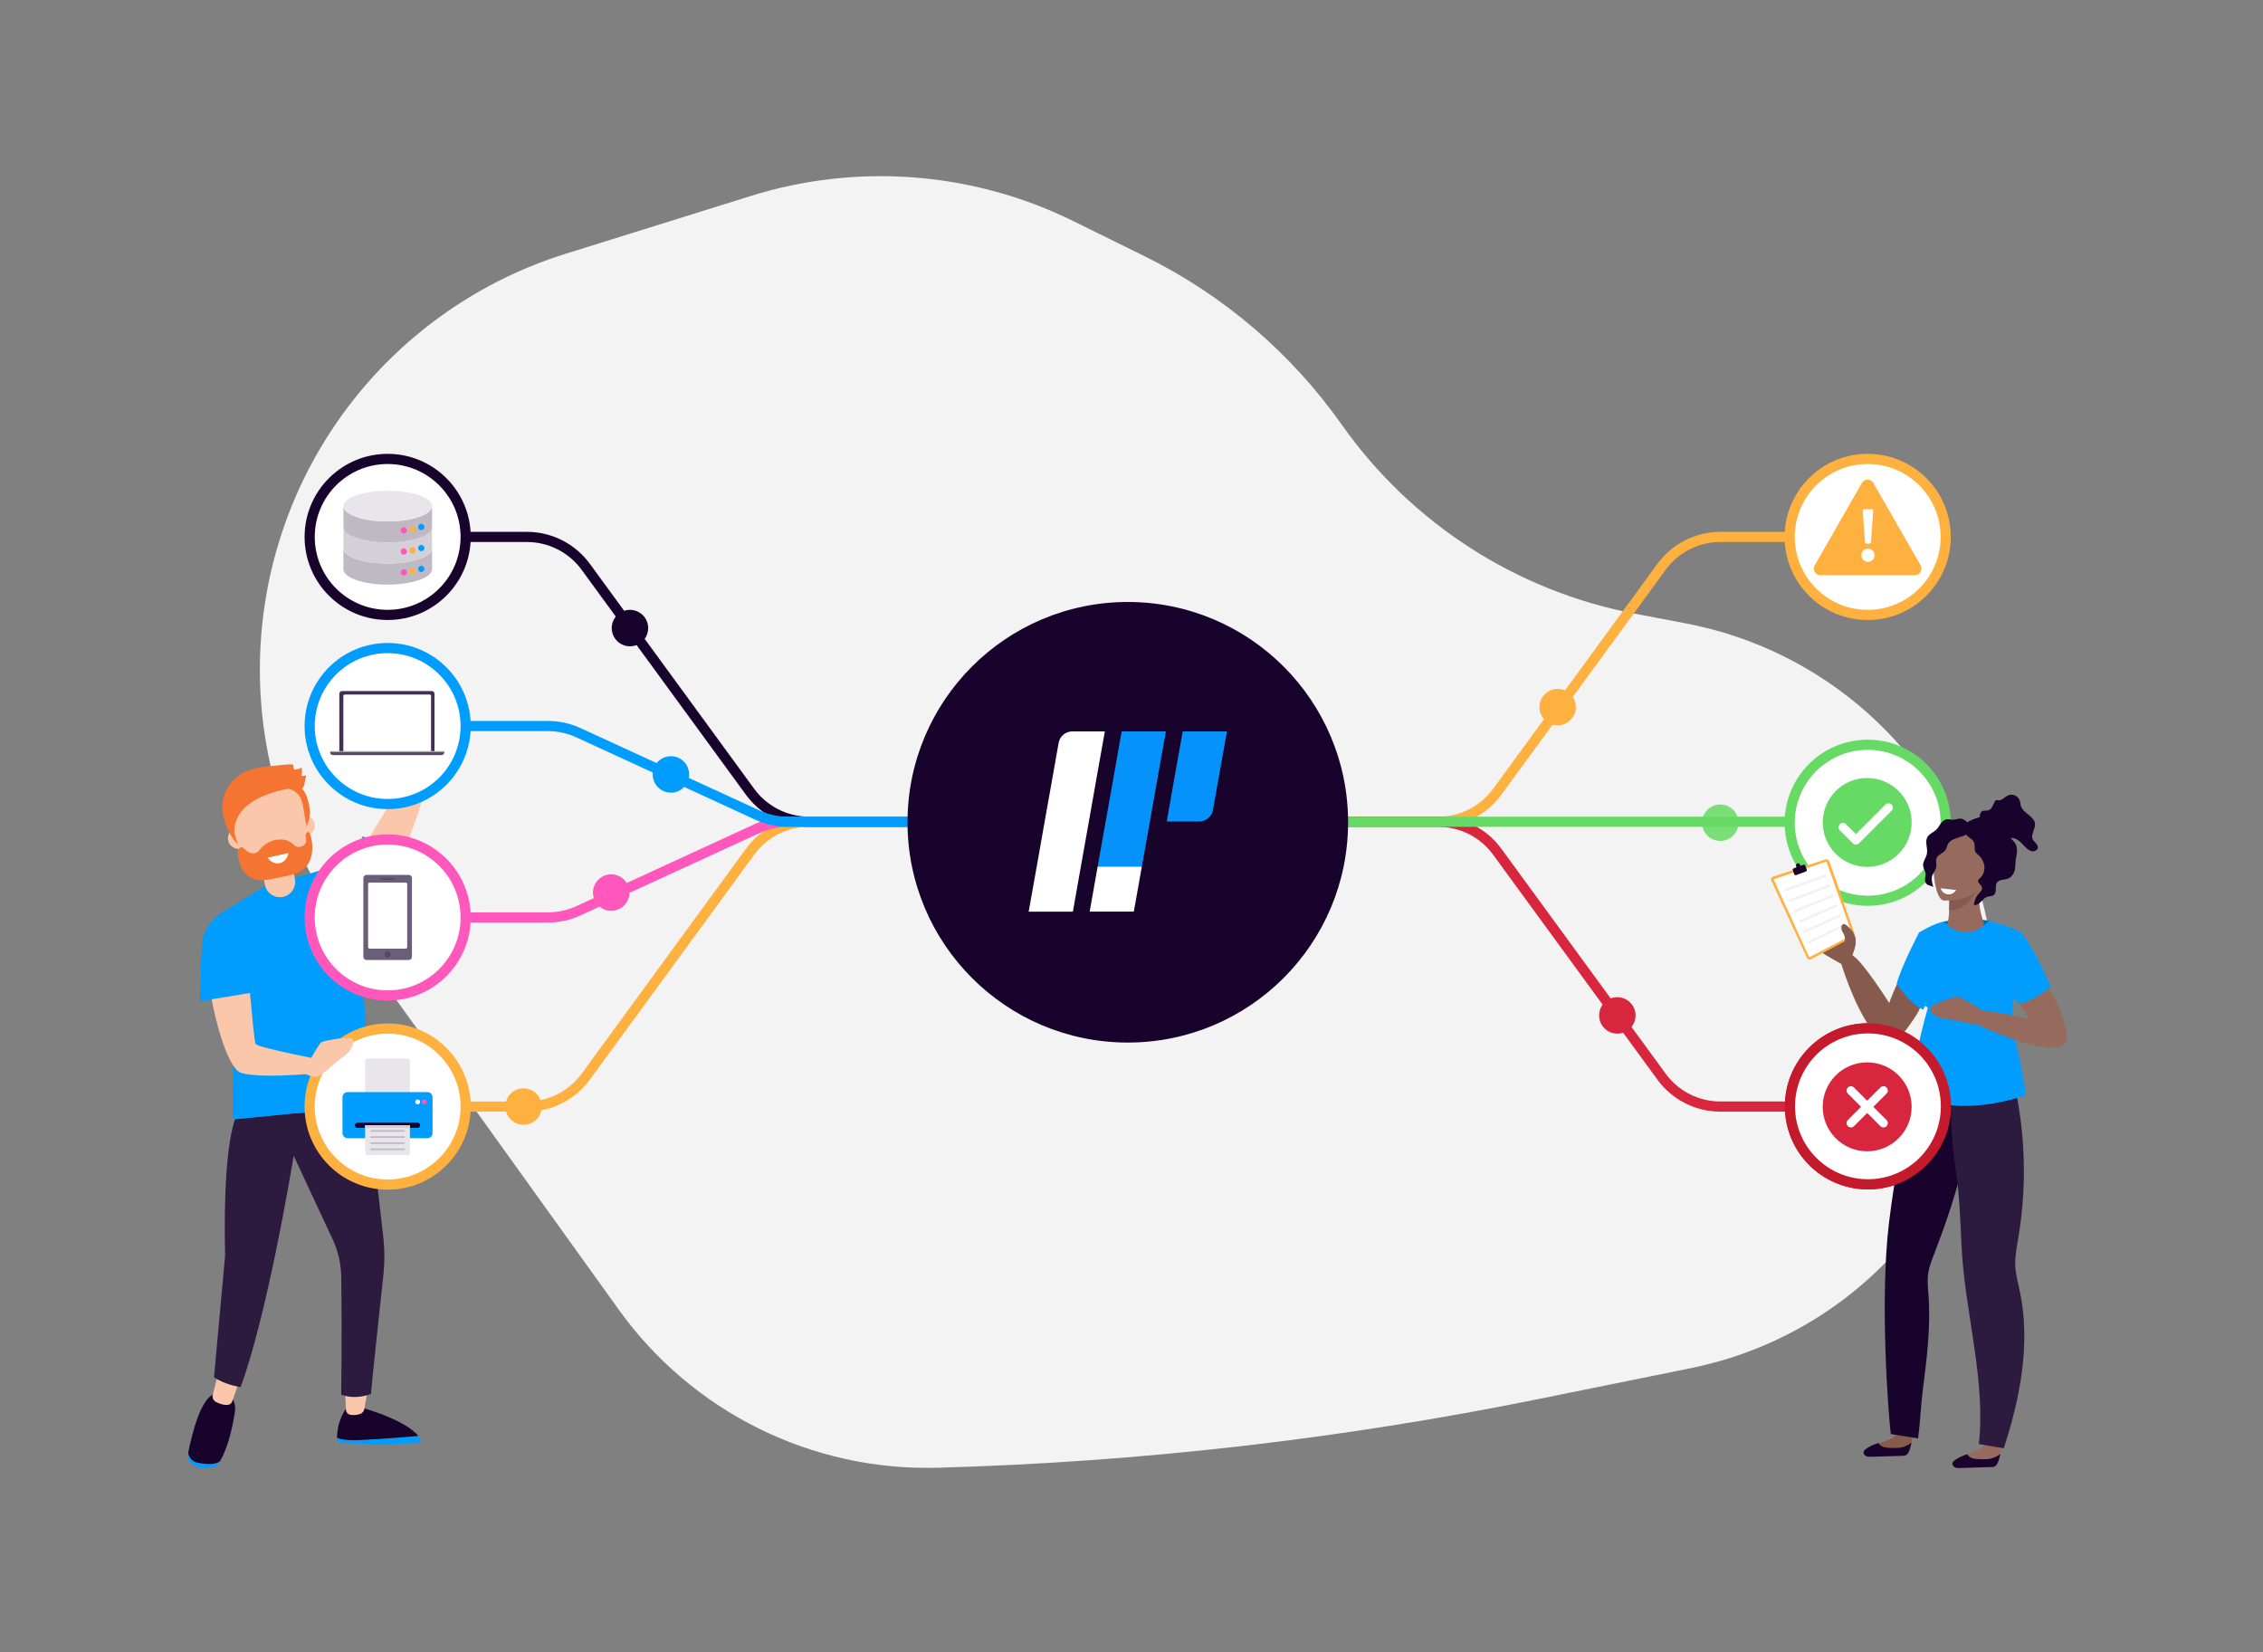 <?xml version="1.0" encoding="UTF-8"?>
<svg xmlns="http://www.w3.org/2000/svg" width="226" height="165" viewBox="0 0 226 165" fill="none">
  <rect x="0" y="0" width="226" height="165" fill="#808080" stroke="none"/>
  <path d="M74.984 19.57L56.496 25.341C48.041 27.981 40.593 33.139 35.147 40.125C23.28 55.349 22.861 76.572 34.121 92.252L61.799 130.798C69.136 141.018 81.067 146.929 93.644 146.579C113.818 146.016 133.905 143.718 153.685 139.709L168.813 136.642C190.77 132.192 204.098 109.771 197.515 88.357C193.388 74.931 182.175 64.889 168.378 62.261L163.296 61.293C151.455 59.037 140.952 52.27 134.004 42.42C128.952 35.259 122.189 29.477 114.329 25.6L107.197 22.083C97.179 17.141 85.645 16.241 74.984 19.57Z" fill="#F3F3F4"></path>
  <path d="M41.851 75.487C41.851 75.487 43.347 71.768 43.026 75.84C42.706 79.911 39.402 87.253 39.402 87.253L35.594 85.733L41.849 75.488L41.851 75.487Z" fill="#FAC7AA"></path>
  <path d="M41.778 143.404C41.851 143.494 41.918 143.584 41.973 143.675C42.084 143.861 41.955 144.095 41.739 144.109C40.692 144.173 37.751 144.307 34.056 144.1C33.847 144.086 33.68 143.922 33.671 143.716C33.666 143.677 33.666 143.636 33.666 143.592C34.056 143.747 34.733 143.863 35.908 143.811C37.865 143.726 40.346 143.525 41.775 143.401H41.777L41.778 143.404Z" fill="#009DFF"></path>
  <path d="M35.906 143.815C34.731 143.869 34.054 143.751 33.664 143.596C33.655 142.957 33.78 141.768 34.648 140.517H35.91C35.91 140.517 40.372 141.68 41.777 143.406C40.348 143.529 37.867 143.73 35.91 143.815H35.906Z" fill="#18032C"></path>
  <path d="M36.787 138.458L36.379 140.73C36.338 140.956 36.173 141.141 35.954 141.214C35.596 141.335 35.26 141.329 35.007 141.294C34.753 141.257 34.565 141.044 34.552 140.791L34.434 138.457H36.785L36.787 138.458Z" fill="#FAC7AA"></path>
  <path d="M19.811 146.094C20.845 146.282 21.502 146.244 21.968 145.947L21.963 145.954C21.729 146.352 21.303 146.602 20.836 146.626C20.402 146.651 19.842 146.602 19.332 146.322C18.909 146.092 18.697 145.603 18.789 145.135C18.79 145.132 18.79 145.129 18.79 145.124C18.909 145.568 19.189 145.984 19.808 146.097H19.81L19.811 146.094Z" fill="#009DFF"></path>
  <path d="M22.729 139.176C22.729 139.176 23.677 139.704 23.444 141.118C23.241 142.362 22.819 144.493 21.962 145.948C21.496 146.246 20.839 146.281 19.805 146.094C19.186 145.983 18.906 145.566 18.787 145.121C19.113 143.45 20.107 139.134 21.69 139.176H22.729Z" fill="#18032C"></path>
  <path d="M21.827 137.006L24.04 137.536L23.192 139.951C23.127 140.137 22.964 140.275 22.767 140.299C22.349 140.35 21.894 140.176 21.571 140.01C21.311 139.876 21.177 139.587 21.247 139.306L21.825 137.01V137.006H21.827Z" fill="#FAC7AA"></path>
  <path d="M36.783 110.488L23.482 111.75C22.633 114.185 22.344 119.322 22.479 125.424L21.371 137.551C22.578 138.345 24.036 138.519 24.036 138.519C25.295 135.061 26.496 130.031 27.432 125.547C28.575 120.078 29.33 115.423 29.33 115.423L33.224 123.775C33.774 124.956 34.065 126.239 34.083 127.539C34.162 133.633 34.074 139.281 34.074 139.281C35.626 139.846 37.051 139.198 37.051 139.198C37.022 139.134 37.874 131.159 38.282 127.375C38.422 126.077 38.417 124.769 38.268 123.473L36.784 110.487H36.783V110.488Z" fill="#2D1A3F"></path>
  <path d="M44.374 71.858C44.374 71.858 44.798 72.388 44.873 72.895C44.947 73.4 43.835 74.756 43.471 75.525C43.106 76.293 42.448 76.657 42.098 76.569C41.748 76.481 41.824 74.134 41.944 73.814C42.065 73.495 44.375 71.858 44.375 71.858H44.374Z" fill="#FAC7AA"></path>
  <path d="M25.385 99.093L19.967 99.99V99.987L20.162 94.474C20.165 94.401 20.169 94.329 20.174 94.258C20.279 92.995 21.009 91.867 22.076 91.183L27.388 87.912L28.222 88.675C28.8 88.416 28.88 88.524 28.813 87.894L31.866 86.958H31.864C32.018 86.939 32.198 86.899 32.388 86.843C33.697 86.459 34.823 85.61 35.592 84.482L36.252 83.513L40.94 85.875C39.523 87.622 38.079 90.381 37.115 92.393C36.356 93.975 36.032 95.728 36.167 97.478L37.196 110.779L29.303 111.188L23.267 111.803L23.225 96.308" fill="#009DFF"></path>
  <path d="M23.871 92.224C23.871 92.224 22.43 91.351 21.037 93.011C19.644 94.672 22.026 106.537 24.092 107.149C26.384 107.828 33.009 107.042 33.009 107.042L32.883 106.006C32.883 106.006 25.833 104.653 25.539 104.275C25.245 103.9 24.606 92.418 23.872 92.224H23.871Z" fill="#FAC7AA"></path>
  <path d="M26.271 87.377L26.456 88.356C26.611 89.18 27.405 89.727 28.233 89.573C29.061 89.419 29.606 88.623 29.451 87.795L29.267 86.814" fill="#FAC7AA"></path>
  <path d="M23.51 82.704C23.001 82.86 22.682 83.379 22.782 83.913C22.883 84.447 23.371 84.812 23.901 84.771" fill="#FAC7AA"></path>
  <path d="M30.69 83.462C31.198 83.307 31.518 82.788 31.418 82.254C31.317 81.72 30.828 81.354 30.299 81.395" fill="#FAC7AA"></path>
  <path d="M27.953 78.721C27.28 78.353 27.698 78.041 28.417 78.082C28.691 78.1 28.957 78.176 29.211 78.281C29.516 78.408 29.851 78.511 30.111 78.729C30.455 79.013 30.625 79.458 30.745 79.89C30.82 80.155 30.879 80.423 30.927 80.692C31.007 81.147 30.948 81.619 30.785 82.051C30.71 82.245 30.64 82.424 30.601 82.499C30.511 82.672 30.583 82.446 30.461 82.325C30.306 82.172 30.176 81.995 30.128 81.781C29.959 81.021 29.642 80.284 29.149 79.685C28.811 79.277 28.409 78.972 27.951 78.723L27.953 78.721Z" fill="#F57432"></path>
  <path d="M25.979 87.072C25.665 86.844 25.265 86.877 24.921 86.719C24.273 86.424 24.008 85.578 23.819 84.833C23.658 84.188 23.493 83.54 23.33 82.893C23.152 82.193 22.976 81.439 23.184 80.768C23.32 80.333 23.604 79.978 23.919 79.686C25.108 78.589 26.799 78.264 28.362 78.608C28.976 78.742 29.624 79.016 29.965 79.605C30.16 79.943 30.233 80.34 30.298 80.728C30.491 81.85 30.683 82.969 30.877 84.091C30.922 84.362 30.968 84.638 30.933 84.908C30.819 85.762 29.971 86.17 29.236 86.436" fill="#FAC7AA"></path>
  <path d="M31.189 84.711C31.195 84.338 31.149 83.964 31.062 83.602C31.012 83.396 30.814 82.804 30.577 83.241C30.516 83.355 30.521 83.5 30.541 83.634C30.56 83.768 30.591 83.903 30.571 84.037C30.527 84.342 30.238 84.527 29.958 84.571C29.848 84.59 29.729 84.591 29.623 84.552C29.518 84.512 29.428 84.438 29.338 84.366C29.283 84.32 29.227 84.276 29.172 84.231C28.839 83.96 28.419 83.817 27.99 83.836C27.746 83.847 27.495 83.871 27.331 83.924C26.865 84.074 26.413 84.303 26.081 84.693C26.048 84.733 26.016 84.772 25.982 84.813C25.903 84.912 25.824 85.01 25.723 85.084C25.386 85.332 24.895 85.223 24.576 84.926C24.43 84.791 24.282 84.608 24.095 84.615C23.949 84.62 23.828 84.749 23.777 84.9C23.727 85.049 23.737 85.218 23.755 85.378C23.824 85.963 24.007 86.545 24.346 87.014C25.08 88.031 26.137 87.984 27.171 87.774C27.58 87.693 27.988 87.609 28.398 87.526C29.143 87.375 29.932 87.201 30.484 86.646C30.97 86.156 31.183 85.43 31.193 84.71V84.715L31.189 84.711ZM28.398 85.399C28.542 85.256 28.746 85.515 28.602 85.658C28.256 85.999 27.822 86.092 27.358 86.034C27.16 86.01 27.183 85.676 27.379 85.701C27.764 85.749 28.108 85.683 28.398 85.401V85.399Z" fill="#F57432"></path>
  <path d="M30.133 77.508L30.556 77.439C30.59 77.435 30.402 78.342 30.372 78.423C30.203 78.878 30.118 78.787 29.698 78.748C28.823 78.669 27.812 78.963 26.99 79.232C26.092 79.526 25.217 79.96 24.514 80.605C24.071 81.01 23.721 81.532 23.537 82.109C23.445 82.4 23.395 82.704 23.403 83.008C23.385 83.317 23.694 84.022 23.753 84.333C22.913 83.479 22.26 82.013 22.202 80.814C22.143 79.557 22.645 78.494 23.576 77.678C24.666 76.721 25.926 76.607 27.301 76.481C27.447 76.467 29.244 76.245 29.272 76.377C29.301 76.537 29.331 76.698 29.36 76.86C29.634 76.858 29.905 76.785 30.144 76.65C30.162 76.934 30.157 77.219 30.133 77.503V77.508Z" fill="#F57432"></path>
  <path d="M26.717 85.651C27.017 86.074 27.482 86.303 27.939 86.203C28.394 86.103 28.718 85.695 28.811 85.185L26.718 85.654L26.717 85.651Z" fill="white"></path>
  <path d="M32.31 106.956C32.31 106.956 32.391 106.343 32.679 105.976C32.965 105.608 34.562 105.486 35.298 105.241C36.036 104.996 36.689 105.2 36.852 105.486C37.014 105.772 35.42 107.204 35.134 107.327C34.848 107.451 32.312 106.959 32.312 106.959V106.956H32.31Z" fill="#FAC7AA"></path>
  <path d="M25.385 99.093L19.967 99.989V99.986L20.162 94.474L21.174 92.312L24.54 91.414L25.387 99.091L25.385 99.093Z" fill="#009DFF"></path>
  <path d="M116.692 82.065H143.64C145.964 82.065 148.149 80.955 149.52 79.078L165.933 56.607C167.304 54.73 169.488 53.62 171.813 53.62H186.217" stroke="#FFB140" stroke-width="1.015"></path>
  <path d="M107.739 82.066H80.791C78.467 82.066 76.282 80.956 74.911 79.079L58.498 56.608C57.127 54.731 54.943 53.621 52.618 53.621H33.654" stroke="#18032C" stroke-width="1.015"></path>
  <path d="M107.738 82.066H80.79C78.466 82.066 76.281 83.175 74.91 85.053L58.497 107.523C57.126 109.4 54.942 110.51 52.617 110.51H35.049" stroke="#FFB140" stroke-width="1.015"></path>
  <path d="M107.739 82.066H78.686C77.636 82.066 76.598 82.293 75.643 82.732L57.765 90.957C56.81 91.396 55.772 91.623 54.722 91.623L35.684 91.623" stroke="#FF57BB" stroke-width="1.015"></path>
  <circle cx="38.715" cy="53.621" r="7.789" fill="white" stroke="#18032C" stroke-width="1.015"></circle>
  <path d="M38.722 56.281C36.279 56.281 34.297 55.594 34.297 54.748V56.85C34.297 57.695 36.279 58.382 38.722 58.382C41.165 58.382 43.148 57.695 43.148 56.85V54.745C43.148 55.59 41.165 56.278 38.722 56.278V56.281Z" fill="#BFB9C4"></path>
  <path d="M38.722 54.176C36.279 54.176 34.297 53.489 34.297 52.643V54.744C34.297 55.59 36.279 56.277 38.722 56.277C41.165 56.277 43.148 55.59 43.148 54.744V52.64C43.148 53.485 41.165 54.172 38.722 54.172V54.176Z" fill="#D4D0D7"></path>
  <path d="M38.722 52.074C36.279 52.074 34.297 51.387 34.297 50.541V52.642C34.297 53.488 36.279 54.175 38.722 54.175C41.165 54.175 43.148 53.488 43.148 52.642V50.538C43.148 51.383 41.165 52.07 38.722 52.07V52.074Z" fill="#BFB9C4"></path>
  <path d="M38.722 49.009C36.279 49.009 34.297 49.697 34.297 50.542C34.297 51.387 36.279 52.075 38.722 52.075C41.165 52.075 43.148 51.387 43.148 50.542C43.148 49.697 41.165 49.009 38.722 49.009Z" fill="#E8E6EA"></path>
  <path d="M42.072 52.939C42.247 52.939 42.389 52.798 42.389 52.623C42.389 52.448 42.247 52.306 42.072 52.306C41.898 52.306 41.756 52.448 41.756 52.623C41.756 52.798 41.898 52.939 42.072 52.939Z" fill="#009DFF"></path>
  <path d="M41.197 53.164C41.372 53.164 41.514 53.023 41.514 52.848C41.514 52.673 41.372 52.531 41.197 52.531C41.023 52.531 40.881 52.673 40.881 52.848C40.881 53.023 41.023 53.164 41.197 53.164Z" fill="#FFB140"></path>
  <path d="M40.324 53.28C40.499 53.28 40.641 53.138 40.641 52.964C40.641 52.789 40.499 52.647 40.324 52.647C40.15 52.647 40.008 52.789 40.008 52.964C40.008 53.138 40.15 53.28 40.324 53.28Z" fill="#FF57BB"></path>
  <path d="M42.072 55.053C42.247 55.053 42.389 54.912 42.389 54.737C42.389 54.562 42.247 54.42 42.072 54.42C41.898 54.42 41.756 54.562 41.756 54.737C41.756 54.912 41.898 55.053 42.072 55.053Z" fill="#009DFF"></path>
  <path d="M41.197 55.279C41.372 55.279 41.514 55.138 41.514 54.963C41.514 54.788 41.372 54.646 41.197 54.646C41.023 54.646 40.881 54.788 40.881 54.963C40.881 55.138 41.023 55.279 41.197 55.279Z" fill="#FFB140"></path>
  <path d="M40.324 55.394C40.499 55.394 40.641 55.253 40.641 55.078C40.641 54.903 40.499 54.761 40.324 54.761C40.15 54.761 40.008 54.903 40.008 55.078C40.008 55.253 40.15 55.394 40.324 55.394Z" fill="#FF57BB"></path>
  <path d="M42.072 57.133C42.247 57.133 42.389 56.991 42.389 56.816C42.389 56.642 42.247 56.5 42.072 56.5C41.898 56.5 41.756 56.642 41.756 56.816C41.756 56.991 41.898 57.133 42.072 57.133Z" fill="#009DFF"></path>
  <path d="M41.197 57.359C41.372 57.359 41.514 57.218 41.514 57.043C41.514 56.868 41.372 56.726 41.197 56.726C41.023 56.726 40.881 56.868 40.881 57.043C40.881 57.218 41.023 57.359 41.197 57.359Z" fill="#FFB140"></path>
  <path d="M40.324 57.476C40.499 57.476 40.641 57.334 40.641 57.159C40.641 56.984 40.499 56.843 40.324 56.843C40.15 56.843 40.008 56.984 40.008 57.159C40.008 57.334 40.15 57.476 40.324 57.476Z" fill="#FF57BB"></path>
  <path d="M38.715 99.412C43.017 99.412 46.505 95.925 46.505 91.623C46.505 87.321 43.017 83.834 38.715 83.834C34.413 83.834 30.926 87.321 30.926 91.623C30.926 95.925 34.413 99.412 38.715 99.412Z" fill="white" stroke="#FF57BB" stroke-width="1.015"></path>
  <path d="M40.827 87.375H36.602C36.428 87.375 36.287 87.517 36.287 87.693V95.552C36.287 95.728 36.428 95.87 36.602 95.87H40.827C41.001 95.87 41.142 95.728 41.142 95.552V87.693C41.142 87.517 41.001 87.375 40.827 87.375Z" fill="#6B5E78"></path>
  <path d="M40.506 88.139H36.919C36.832 88.139 36.762 88.21 36.762 88.298V94.58C36.762 94.668 36.832 94.739 36.919 94.739H40.506C40.593 94.739 40.664 94.668 40.664 94.58V88.298C40.664 88.21 40.593 88.139 40.506 88.139Z" fill="white"></path>
  <path d="M39.353 87.702H38.076C38.034 87.702 38 87.736 38 87.778C38 87.821 38.034 87.855 38.076 87.855H39.353C39.394 87.855 39.428 87.821 39.428 87.778C39.428 87.736 39.394 87.702 39.353 87.702Z" fill="#574765"></path>
  <path d="M38.713 95.63C38.888 95.63 39.029 95.487 39.029 95.31C39.029 95.133 38.888 94.99 38.713 94.99C38.538 94.99 38.397 95.133 38.397 95.31C38.397 95.487 38.538 95.63 38.713 95.63Z" fill="#574765"></path>
  <path d="M38.715 118.299C43.017 118.299 46.505 114.811 46.505 110.509C46.505 106.207 43.017 102.72 38.715 102.72C34.413 102.72 30.926 106.207 30.926 110.509C30.926 114.811 34.413 118.299 38.715 118.299Z" fill="white" stroke="#FFB140" stroke-width="1.015"></path>
  <path d="M41.703 107.069H35.698C35.557 107.069 35.443 107.183 35.443 107.323V111.415C35.443 111.556 35.557 111.67 35.698 111.67H41.703C41.844 111.67 41.958 111.556 41.958 111.415V107.323C41.958 107.183 41.844 107.069 41.703 107.069Z" fill="white"></path>
  <path d="M40.683 105.704H36.718C36.577 105.704 36.463 105.818 36.463 105.959V111.415C36.463 111.556 36.577 111.67 36.718 111.67H40.683C40.824 111.67 40.938 111.556 40.938 111.415V105.959C40.938 105.818 40.824 105.704 40.683 105.704Z" fill="#E8E6EA"></path>
  <path d="M42.689 109.066H34.71C34.429 109.066 34.201 109.294 34.201 109.575V113.158C34.201 113.439 34.429 113.667 34.71 113.667H42.689C42.97 113.667 43.198 113.439 43.198 113.158V109.575C43.198 109.294 42.97 109.066 42.689 109.066Z" fill="#009DFF"></path>
  <path d="M41.703 112.123H35.698C35.557 112.123 35.443 112.237 35.443 112.378C35.443 112.518 35.557 112.632 35.698 112.632H41.703C41.844 112.632 41.958 112.518 41.958 112.378C41.958 112.237 41.844 112.123 41.703 112.123Z" fill="#18032C"></path>
  <path d="M36.463 112.378H40.938V115.106C40.938 115.246 40.823 115.361 40.683 115.361H36.718C36.578 115.361 36.463 115.246 36.463 115.106V112.378Z" fill="#E8E6EA"></path>
  <path d="M42.373 110.286C42.508 110.286 42.618 110.176 42.618 110.04C42.618 109.904 42.508 109.794 42.373 109.794C42.237 109.794 42.127 109.904 42.127 110.04C42.127 110.176 42.237 110.286 42.373 110.286Z" fill="#FF57BB"></path>
  <path d="M41.711 110.286C41.846 110.286 41.956 110.176 41.956 110.04C41.956 109.904 41.846 109.794 41.711 109.794C41.575 109.794 41.465 109.904 41.465 110.04C41.465 110.176 41.575 110.286 41.711 110.286Z" fill="white"></path>
  <path d="M40.354 114.689H37.046C37 114.689 36.963 114.726 36.963 114.771C36.963 114.817 37 114.854 37.046 114.854H40.354C40.4 114.854 40.437 114.817 40.437 114.771C40.437 114.726 40.4 114.689 40.354 114.689Z" fill="#BFB9C4"></path>
  <path d="M40.354 114.081H37.046C37 114.081 36.963 114.118 36.963 114.164C36.963 114.21 37 114.247 37.046 114.247H40.354C40.4 114.247 40.437 114.21 40.437 114.164C40.437 114.118 40.4 114.081 40.354 114.081Z" fill="#BFB9C4"></path>
  <path d="M40.354 113.471H37.046C37 113.471 36.963 113.508 36.963 113.554C36.963 113.599 37 113.636 37.046 113.636H40.354C40.4 113.636 40.437 113.599 40.437 113.554C40.437 113.508 40.4 113.471 40.354 113.471Z" fill="#BFB9C4"></path>
  <path d="M40.354 112.863H37.046C37 112.863 36.963 112.9 36.963 112.946C36.963 112.991 37 113.029 37.046 113.029H40.354C40.4 113.029 40.437 112.991 40.437 112.946C40.437 112.9 40.4 112.863 40.354 112.863Z" fill="#BFB9C4"></path>
  <path d="M40.938 112.378H36.463V112.632H40.938V112.378Z" fill="#D4D0D7"></path>
  <path d="M107.739 82.065H78.686C77.636 82.065 76.598 81.838 75.643 81.399L57.765 73.174C56.81 72.735 55.772 72.508 54.722 72.508H35.557" stroke="#009DFF" stroke-width="1.015"></path>
  <circle cx="38.715" cy="72.508" r="7.789" fill="white" stroke="#009DFF" stroke-width="1.015"></circle>
  <path d="M44.373 75.121C44.373 75.281 44.245 75.409 44.086 75.409H33.251C33.093 75.409 32.965 75.281 32.965 75.121H44.373Z" fill="#574765"></path>
  <path d="M34.154 69.014H43.126C43.273 69.014 43.393 69.134 43.393 69.28V75.121H33.887V69.28C33.887 69.134 34.007 69.014 34.154 69.014Z" fill="#423052"></path>
  <path d="M34.424 69.361H42.916C42.989 69.361 43.048 69.421 43.048 69.494V75.065H34.291V69.494C34.291 69.421 34.351 69.361 34.424 69.361Z" fill="white"></path>
  <path d="M44.373 75.006H32.965V75.122H44.373V75.006Z" fill="#AAA2B1"></path>
  <circle cx="186.522" cy="53.621" r="7.789" fill="white" stroke="#FFB140" stroke-width="1.015"></circle>
  <circle cx="52.285" cy="110.51" r="1.82" fill="#FFB140"></circle>
  <circle cx="62.912" cy="62.724" r="1.82" fill="#18032C"></circle>
  <path d="M116.692 82.065H143.64C145.964 82.065 148.149 83.175 149.52 85.052L165.933 107.522C167.304 109.4 169.489 110.509 171.813 110.509H186.471" stroke="#D7263D" stroke-width="1.015"></path>
  <circle cx="186.548" cy="110.486" r="7.789" transform="rotate(180 186.548 110.486)" fill="white" stroke="#C5192C" stroke-width="1.015"></circle>
  <circle cx="155.558" cy="70.616" r="1.82" transform="rotate(180 155.558 70.616)" fill="#FFB140"></circle>
  <circle cx="171.799" cy="82.161" r="1.82" transform="rotate(180 171.799 82.161)" fill="#7ADF78"></circle>
  <circle cx="161.519" cy="101.407" r="1.82" transform="rotate(180 161.519 101.407)" fill="#D7263D"></circle>
  <circle cx="61.039" cy="89.139" r="1.82" fill="#FF57BB"></circle>
  <circle cx="67.002" cy="77.34" r="1.82" fill="#009DFF"></circle>
  <path d="M186.472 114.976C188.924 114.976 190.912 112.988 190.912 110.536C190.912 108.083 188.924 106.095 186.472 106.095C184.019 106.095 182.031 108.083 182.031 110.536C182.031 112.988 184.019 114.976 186.472 114.976Z" fill="#D7263D"></path>
  <path d="M187.085 110.536L188.404 109.217C188.576 109.046 188.576 108.771 188.404 108.604C188.233 108.433 187.963 108.433 187.792 108.604L186.472 109.924L185.153 108.604C184.982 108.433 184.712 108.433 184.54 108.604C184.369 108.776 184.369 109.046 184.54 109.217L185.86 110.536L184.54 111.856C184.369 112.027 184.369 112.297 184.54 112.468C184.626 112.554 184.734 112.595 184.847 112.595C184.959 112.595 185.067 112.554 185.153 112.468L186.472 111.149L187.792 112.468C187.878 112.554 187.986 112.595 188.098 112.595C188.211 112.595 188.319 112.554 188.404 112.468C188.576 112.297 188.576 112.027 188.404 111.856L187.085 110.536Z" fill="white"></path>
  <path d="M187.085 48.227C186.832 47.786 186.2 47.786 185.947 48.227L183.589 52.34L181.232 56.453C180.978 56.895 181.295 57.446 181.8 57.446H186.517H191.233C191.738 57.446 192.055 56.895 191.802 56.453L189.444 52.34L187.085 48.227Z" fill="#FFB140"></path>
  <path d="M186.417 54.297H186.686C186.772 54.297 186.843 54.229 186.85 54.143L187.073 51.033C187.08 50.938 187.005 50.856 186.909 50.856H186.194C186.099 50.856 186.023 50.938 186.03 51.033L186.252 54.143C186.258 54.229 186.33 54.297 186.417 54.297Z" fill="white"></path>
  <path d="M186.551 56.111C186.912 56.111 187.205 55.816 187.205 55.452C187.205 55.088 186.912 54.794 186.551 54.794C186.189 54.794 185.896 55.088 185.896 55.452C185.896 55.816 186.189 56.111 186.551 56.111Z" fill="white"></path>
  <path d="M129.252 82.065L188.881 82.065" stroke="#67DA65" stroke-width="1.015"></path>
  <path d="M112.63 104.117C124.78 104.117 134.63 94.267 134.63 82.117C134.63 69.967 124.78 60.118 112.63 60.118C100.48 60.118 90.631 69.967 90.631 82.117C90.631 94.267 100.48 104.117 112.63 104.117Z" fill="#18032C"></path>
  <path d="M118.114 73.041L117.312 77.538L116.518 82.042H119.755C120.433 82.042 121.011 81.561 121.132 80.897L121.73 77.538L122.532 73.041H118.118H118.114Z" fill="#0592FB"></path>
  <path d="M115.632 77.538L116.437 73.041H112.019L111.224 77.538L110.422 82.039L109.617 86.543H114.035L114.837 82.039L115.632 77.538Z" fill="#0592FB"></path>
  <path d="M107.099 73.041C106.421 73.041 105.84 73.526 105.723 74.19L105.131 77.538L104.329 82.042L103.534 86.546L102.732 91.044H107.147L107.942 86.546L108.744 82.042L109.538 77.538L110.34 73.041H107.095H107.099Z" fill="white"></path>
  <path d="M109.619 86.541L108.824 91.039H113.232L114.034 86.541H109.619Z" fill="white"></path>
  <circle cx="186.522" cy="82.167" r="7.789" fill="white" stroke="#67DA65" stroke-width="1.015"></circle>
  <path d="M186.472 86.574C188.924 86.574 190.912 84.585 190.912 82.133C190.912 79.681 188.924 77.693 186.472 77.693C184.019 77.693 182.031 79.681 182.031 82.133C182.031 84.585 184.019 86.574 186.472 86.574Z" fill="#67DA65"></path>
  <path d="M185.345 84.344C185.233 84.344 185.12 84.299 185.039 84.218L183.738 82.916C183.567 82.745 183.567 82.475 183.738 82.304C183.909 82.133 184.179 82.133 184.35 82.304L185.345 83.299L188.291 80.354C188.462 80.183 188.732 80.183 188.903 80.354C189.074 80.525 189.074 80.795 188.903 80.966L185.652 84.218C185.571 84.299 185.463 84.344 185.345 84.344Z" fill="white"></path>
  <path d="M198.826 84.276L197.337 83.01L193.69 83.532V84.797L195.104 85.244L196.593 88.668L197.635 89.785L198.454 88.668L198.826 86.36V84.276Z" fill="#966A5C"></path>
  <path d="M197.758 81.866C197.799 82.07 197.871 82.325 197.804 82.53C197.721 82.793 197.533 82.731 197.412 82.934C197.47 83.092 197.745 83.072 197.804 83.229C197.824 83.284 197.81 83.348 197.814 83.407C197.831 83.653 198.14 83.772 198.388 83.746C198.638 83.722 198.882 83.618 199.126 83.667C199.387 83.722 199.591 83.95 199.855 83.982C200.185 84.024 200.473 83.756 200.803 83.702C201.142 83.647 201.479 83.826 201.733 84.054C201.991 84.284 202.194 84.564 202.465 84.78C202.634 84.915 202.839 85.027 203.053 85.02C203.27 85.013 203.492 84.859 203.514 84.646C203.547 84.311 203.138 84.116 202.999 83.811C202.778 83.335 203.273 82.812 203.233 82.287C203.174 81.51 202.061 81.235 201.824 80.496C201.765 80.311 201.769 80.115 201.705 79.934C201.556 79.493 200.993 79.24 200.564 79.424C200.217 79.572 199.946 79.954 199.567 79.92C199.485 79.91 199.399 79.887 199.323 79.92C199.271 79.947 199.237 79.996 199.211 80.048C199.025 80.386 198.914 80.846 198.541 80.935C198.366 80.977 198.17 80.918 198.002 80.984C197.696 81.106 197.679 81.529 197.745 81.851V81.857L197.755 81.864L197.758 81.866Z" fill="#18032C"></path>
  <path d="M194.121 92.033C194.121 92.033 196.84 91.539 198.606 91.968C200.372 92.398 196.42 94.109 196.42 94.109L193.781 92.92L194.12 92.033H194.121Z" fill="#0567A5"></path>
  <path d="M194.397 92.308C194.397 92.308 193.94 93.778 195.296 93.864C196.186 93.921 198.213 93.053 198.128 92.274C198.087 91.905 197.523 90.89 197.62 88.735L197.453 88.759L194.663 89.192C194.663 89.192 194.691 90.07 194.657 90.895C194.629 91.585 194.559 92.242 194.396 92.308H194.397Z" fill="#966A5C"></path>
  <path d="M194.653 89.258C194.653 89.258 194.684 90.109 194.653 90.905C196.21 90.929 197.088 89.593 197.457 88.845L194.653 89.255V89.258Z" fill="#865B4E"></path>
  <path d="M194.104 89.927C194.104 89.927 197.724 90.142 197.818 87.911C197.912 85.678 198.445 84.207 196.137 83.974C193.829 83.744 193.344 84.573 193.129 85.309C192.914 86.044 193.163 89.813 194.101 89.924L194.104 89.927Z" fill="#966A5C"></path>
  <path d="M194.518 89.316C194.178 89.278 193.909 89.034 193.796 88.71L195.354 88.88C195.171 89.17 194.856 89.353 194.518 89.312V89.316Z" fill="white"></path>
  <path d="M189.462 143.195C190.147 143.001 190.496 142.816 191.184 142.804C190.947 143.485 190.935 144.081 190.702 144.763C190.623 144.99 190.522 145.242 190.298 145.336C190.195 145.381 190.08 145.384 189.968 145.387C188.937 145.418 187.905 145.447 186.875 145.478C186.692 145.481 186.499 145.487 186.338 145.406C186.178 145.324 186.06 145.127 186.133 144.961C186.167 144.885 186.233 144.828 186.297 144.775C187.227 144.046 188.681 144.085 189.459 143.195" fill="#865B4E"></path>
  <path d="M186.132 144.939C186.059 145.112 186.176 145.315 186.34 145.403C186.504 145.488 186.694 145.485 186.879 145.479C187.918 145.448 188.954 145.415 189.99 145.384C190.102 145.384 190.217 145.378 190.32 145.33C190.544 145.23 190.645 144.97 190.723 144.734C190.799 144.504 190.853 144.286 190.896 144.071C190.609 144.304 190.26 144.462 189.897 144.547C189.66 144.601 189.418 144.61 189.172 144.604C188.93 144.598 188.69 144.598 188.448 144.576C188.094 144.545 187.738 144.397 187.587 144.107C187.124 144.267 186.666 144.443 186.294 144.746C186.227 144.8 186.161 144.859 186.127 144.939" fill="#18032C"></path>
  <path d="M196.748 106.845H194.852C194.095 106.797 192.755 106.861 191.632 106.76C191.438 106.742 191.09 108.789 191.051 108.956C190.013 113.286 189.191 117.662 188.652 122.084C187.712 129.764 188.585 141.307 188.831 143.233C188.755 143.182 191.061 143.573 191.555 143.649C191.816 141.611 191.797 140.611 192.025 138.807C192.437 135.576 192.83 132.508 192.589 129.262C192.538 128.59 192.468 127.915 192.551 127.246C192.652 126.479 192.958 125.756 193.236 125.035C195.22 119.856 197.695 112.316 196.752 106.847H196.749L196.748 106.845Z" fill="#18032C"></path>
  <path d="M200.055 143.788C199.818 144.506 199.806 145.132 199.57 145.847C199.491 146.084 199.393 146.349 199.169 146.45C199.066 146.498 198.952 146.501 198.839 146.504C197.808 146.535 196.776 146.567 195.746 146.601C195.563 146.608 195.37 146.611 195.21 146.526C195.049 146.438 194.931 146.232 195.004 146.056C195.038 145.977 195.104 145.917 195.168 145.863C196.098 145.096 197.552 145.137 198.33 144.2C199.015 143.995 199.367 143.803 200.052 143.788H200.055Z" fill="#966A5C"></path>
  <path d="M195.004 146.065C194.931 146.238 195.048 146.441 195.212 146.529C195.373 146.614 195.566 146.61 195.751 146.604C196.79 146.573 197.826 146.541 198.861 146.51C198.974 146.51 199.089 146.504 199.192 146.456C199.413 146.359 199.513 146.096 199.595 145.86C199.674 145.629 199.725 145.412 199.771 145.197C199.484 145.43 199.135 145.591 198.772 145.673C198.535 145.727 198.293 145.736 198.047 145.73C197.805 145.724 197.565 145.724 197.323 145.702C196.969 145.671 196.613 145.523 196.462 145.232C195.999 145.393 195.541 145.569 195.169 145.872C195.102 145.926 195.036 145.985 195.002 146.065H195.004Z" fill="#18032C"></path>
  <path d="M200.454 105.493C199.07 106.02 196.237 106.707 194.844 106.825C194.875 111.257 194.677 112.472 195.428 117.708C195.728 119.78 195.803 122.935 195.93 125.02C196.299 131.159 198.333 138.108 197.62 144.217C198.368 144.344 199.365 144.505 200.114 144.631C201.747 139.61 202.798 134.229 201.735 129.058C201.552 128.18 201.302 127.307 201.259 126.411C201.217 125.465 201.407 124.534 201.565 123.601C202.583 117.586 202.198 111.342 200.452 105.491L200.454 105.493Z" fill="#2D1A3F"></path>
  <path d="M198.606 91.968C198.606 91.968 201.006 92.514 201.885 93.189C201.885 93.189 202.888 94.161 204.799 98.533C204.799 98.533 202.86 100.259 201.46 100.233L201.148 99.409L200.845 102.235C200.845 102.235 202.274 107.8 202.296 109.367C202.296 109.367 195.493 111.995 190.521 109.048C190.521 109.048 191.757 103.316 192.527 100.642C192.527 100.642 191.397 99.907 191.155 98.538C190.912 97.169 191.643 93.129 191.643 93.129C191.643 93.129 193.086 92.236 194.12 92.033C194.12 92.033 196.162 94.504 198.606 91.97V91.968Z" fill="#009DFF"></path>
  <path d="M198.449 101.258C198.449 101.258 195.872 99.532 195.498 99.532C195.124 99.532 192.691 100.371 192.736 100.765C192.784 101.159 193.411 101.689 194.341 101.765C195.271 101.838 197.091 102.449 197.582 102.174C198.071 101.903 198.449 101.26 198.449 101.26V101.258Z" fill="#966A5C"></path>
  <path d="M181.221 91.696C181.59 91.554 182.356 91.86 182.857 92.643C183.081 92.994 183.481 93.448 183.854 93.896C183.996 94.069 184.272 93.95 184.254 93.726C184.238 93.541 184.184 93.335 184.058 93.142C183.888 92.884 183.875 92.654 183.915 92.488C183.954 92.306 184.167 92.227 184.319 92.337C184.47 92.447 184.628 92.583 184.77 92.725C185.195 93.142 185.4 93.74 185.297 94.324C185.233 94.681 185.133 95.008 185.019 95.293C184.994 95.35 185.012 95.416 185.066 95.45C186.078 96.081 188.677 100.172 188.677 100.172C188.872 99.506 189.485 98.194 189.485 98.194C189.485 98.194 191.793 99.684 191.803 100.434C191.809 100.907 190.667 102.454 189.819 103.538C189.264 104.248 188.204 104.311 187.586 103.656C185.542 101.479 184.115 97 183.888 96.267C183.103 95.835 181.561 94.965 181.431 94.719C181.255 94.389 180.856 91.846 181.226 91.704L181.222 91.694L181.221 91.696Z" fill="#865B4E"></path>
  <path d="M191.65 93.125C191.65 93.125 189.862 96.541 189.411 98.261C189.411 98.261 190.899 100.405 192.056 100.825L192.711 99.69L191.648 93.128L191.651 93.125H191.65Z" fill="#009DFF"></path>
  <path d="M197.886 100.887C197.886 100.887 199.349 101.057 200.942 101.389C201.532 101.513 202.141 101.658 202.702 101.825L201.66 100.226C202.774 100.131 204.142 99.09 204.622 98.69C204.622 98.69 205.969 100.504 206.416 103.393C206.488 103.856 206.223 104.314 205.779 104.468C205.067 104.714 203.755 104.702 201.251 103.853C200.169 103.487 198.867 102.967 197.296 102.242L197.886 100.885V100.887Z" fill="#966A5C"></path>
  <path d="M180.81 95.821L185.034 93.58C185.17 93.513 185.241 93.336 185.195 93.186L182.692 86.022C182.632 85.866 182.448 85.781 182.281 85.832L177.045 87.553C176.886 87.609 176.824 87.791 176.906 87.958L180.455 95.659C180.524 95.821 180.685 95.893 180.812 95.821H180.81Z" fill="#FFB140"></path>
  <path d="M180.684 95.604L184.994 93.349L182.403 86.044L177.124 87.805L180.684 95.604Z" fill="white"></path>
  <g opacity="0.1">
    <path d="M178.376 88.991L182.298 87.572C182.361 87.551 182.393 87.483 182.369 87.419C182.344 87.358 182.273 87.323 182.21 87.345L178.267 88.753C178.205 88.776 178.18 88.847 178.211 88.913C178.242 88.978 178.316 89.014 178.376 88.991Z" fill="#79757B"></path>
    <path d="M178.862 90.046L182.683 88.575C182.744 88.552 182.775 88.484 182.752 88.422C182.729 88.361 182.659 88.328 182.596 88.351L178.754 89.81C178.693 89.833 178.67 89.906 178.699 89.97C178.729 90.035 178.801 90.069 178.862 90.045V90.046Z" fill="#79757B"></path>
    <path d="M179.335 91.094L183.055 89.573C183.115 89.549 183.146 89.48 183.123 89.418C183.1 89.356 183.032 89.325 182.972 89.349L179.23 90.859C179.171 90.884 179.148 90.957 179.177 91.022C179.207 91.087 179.278 91.119 179.335 91.094Z" fill="#79757B"></path>
    <path d="M179.801 92.14L183.421 90.567C183.479 90.542 183.509 90.473 183.487 90.413C183.465 90.351 183.399 90.321 183.34 90.346L179.697 91.908C179.64 91.933 179.618 92.007 179.646 92.072C179.675 92.137 179.743 92.168 179.799 92.143L179.801 92.14Z" fill="#79757B"></path>
    <path d="M180.252 93.179L183.772 91.554C183.829 91.529 183.858 91.459 183.837 91.398C183.815 91.337 183.752 91.308 183.693 91.333L180.15 92.946C180.095 92.972 180.073 93.046 180.101 93.109C180.129 93.174 180.195 93.204 180.251 93.177L180.252 93.179Z" fill="#79757B"></path>
    <path d="M180.697 94.213L184.116 92.536C184.171 92.51 184.199 92.441 184.179 92.38C184.159 92.32 184.096 92.291 184.04 92.317L180.598 93.981C180.544 94.009 180.524 94.081 180.551 94.146C180.579 94.21 180.644 94.241 180.697 94.213Z" fill="#79757B"></path>
  </g>
  <path d="M185.014 95.291C185.127 95.007 185.229 94.68 185.292 94.323C185.396 93.739 185.186 93.142 184.765 92.724C184.623 92.585 184.469 92.446 184.314 92.336C184.16 92.226 183.951 92.305 183.911 92.487C183.874 92.657 183.883 92.884 184.053 93.141C184.18 93.334 184.235 93.541 184.249 93.725C184.249 93.725 184.231 94.555 184.016 95.003" fill="#865B4E"></path>
  <path d="M194.695 84.078C195.104 83.678 196.011 83.608 196.463 83.275C196.735 83.076 196.902 82.862 196.771 82.533C196.641 82.2 196.113 81.717 195.734 81.746C195.468 81.766 195.213 81.88 194.948 81.865C194.794 81.856 194.643 81.802 194.491 81.808C194.216 81.818 193.985 82.019 193.824 82.234C193.666 82.451 193.545 82.698 193.348 82.883C193.09 83.127 192.708 83.254 192.513 83.549C192.181 84.052 192.557 84.719 192.429 85.298C192.345 85.681 192.041 86.018 192.053 86.411C192.063 86.698 192.248 86.938 192.297 87.217C192.335 87.444 192.237 87.629 192.244 87.843C192.251 88.057 192.254 88.137 192.426 88.303C192.537 88.412 193.054 88.51 193.09 88.594C192.968 88.318 192.884 87.864 192.929 87.567C192.982 87.225 193.295 86.96 193.362 86.618C193.425 86.305 193.281 85.962 193.418 85.668C193.582 85.309 194.079 85.202 194.301 84.872C194.438 84.665 194.452 84.396 194.594 84.192C194.621 84.153 194.65 84.115 194.688 84.079H194.695V84.078Z" fill="#18032C"></path>
  <path d="M200.702 83.605C200.613 83.496 200.539 83.379 200.505 83.241C200.437 82.959 200.489 82.78 200.297 82.545C200.104 82.313 199.824 82.146 199.53 82.084C199.356 82.048 199.18 82.043 199.013 81.989C198.762 81.911 198.554 81.731 198.306 81.649C197.855 81.502 197.372 81.689 196.939 81.874C196.731 81.963 196.514 82.058 196.364 82.231C196.175 82.447 196.218 82.739 196.246 82.981C196.288 83.314 196.373 83.423 196.661 83.631C196.984 83.867 197.187 84.017 197.205 84.446C197.228 84.91 197.127 85.001 197.525 85.338C197.865 85.624 198.113 86.026 198.171 86.463C198.229 86.902 198.086 87.373 197.76 87.673C197.675 87.748 197.576 87.823 197.551 87.939C197.503 88.177 197.816 88.324 197.911 88.548C198.074 88.833 197.69 89.15 197.536 89.332C197.278 89.653 197.21 89.966 197.122 90.368C197.383 90.427 197.638 90.253 197.826 90.065C198.016 89.874 198.193 89.649 198.447 89.564C198.675 89.486 198.95 89.527 199.133 89.37C199.466 89.088 199.185 88.491 199.436 88.134C199.668 87.807 200.171 87.895 200.544 87.745C200.843 87.626 201.053 87.346 201.165 87.042C201.328 86.592 201.233 86.146 201.334 85.697C201.446 85.193 201.514 84.631 201.236 84.195C201.096 83.973 200.87 83.8 200.703 83.6V83.603L200.702 83.605Z" fill="#18032C"></path>
  <g clip-path="url(#clip0_8259_8868)">
    <path d="M179.127 86.723L179.415 86.616L179.37 86.494C179.33 86.386 179.385 86.264 179.495 86.224C179.604 86.185 179.725 86.24 179.765 86.349L179.81 86.471L180.099 86.365C180.175 86.337 180.259 86.375 180.286 86.451L180.433 86.848C180.46 86.924 180.422 87.008 180.346 87.036L179.374 87.394C179.298 87.421 179.214 87.383 179.187 87.307L179.04 86.911C179.013 86.834 179.051 86.75 179.127 86.723Z" fill="#18032C"></path>
  </g>
  <circle cx="186.546" cy="110.485" r="7.789" transform="rotate(180 186.546 110.485)" fill="white" stroke="#C5192C" stroke-width="1.015"></circle>
  <path d="M186.47 114.976C188.922 114.976 190.91 112.988 190.91 110.535C190.91 108.083 188.922 106.095 186.47 106.095C184.017 106.095 182.029 108.083 182.029 110.535C182.029 112.988 184.017 114.976 186.47 114.976Z" fill="#D7263D"></path>
  <path d="M187.083 110.536L188.403 109.216C188.574 109.045 188.574 108.771 188.403 108.604C188.231 108.433 187.961 108.433 187.79 108.604L186.471 109.923L185.151 108.604C184.98 108.433 184.71 108.433 184.539 108.604C184.367 108.775 184.367 109.045 184.539 109.216L185.858 110.536L184.539 111.855C184.367 112.027 184.367 112.297 184.539 112.468C184.624 112.554 184.732 112.594 184.845 112.594C184.957 112.594 185.065 112.554 185.151 112.468L186.471 111.148L187.79 112.468C187.876 112.554 187.984 112.594 188.096 112.594C188.209 112.594 188.317 112.554 188.403 112.468C188.574 112.297 188.574 112.027 188.403 111.855L187.083 110.536Z" fill="white"></path>
  <path d="M30.298 107.141C30.298 107.141 30.963 107.534 31.545 107.534C32.128 107.536 33.477 106.06 34.285 105.525C35.094 104.988 35.397 104.189 35.241 103.809C35.084 103.43 32.449 103.893 32.108 104.08C31.766 104.266 30.297 107.137 30.297 107.137L30.299 107.139L30.298 107.141Z" fill="#FAC7AA"></path>
  <defs>
    <clipPath id="clip0_8259_8868">
      <rect width="1.411" height="1.191" fill="white" transform="matrix(-1 0 0 1 180.439 86.212)"></rect>
    </clipPath>
  </defs>
</svg>
